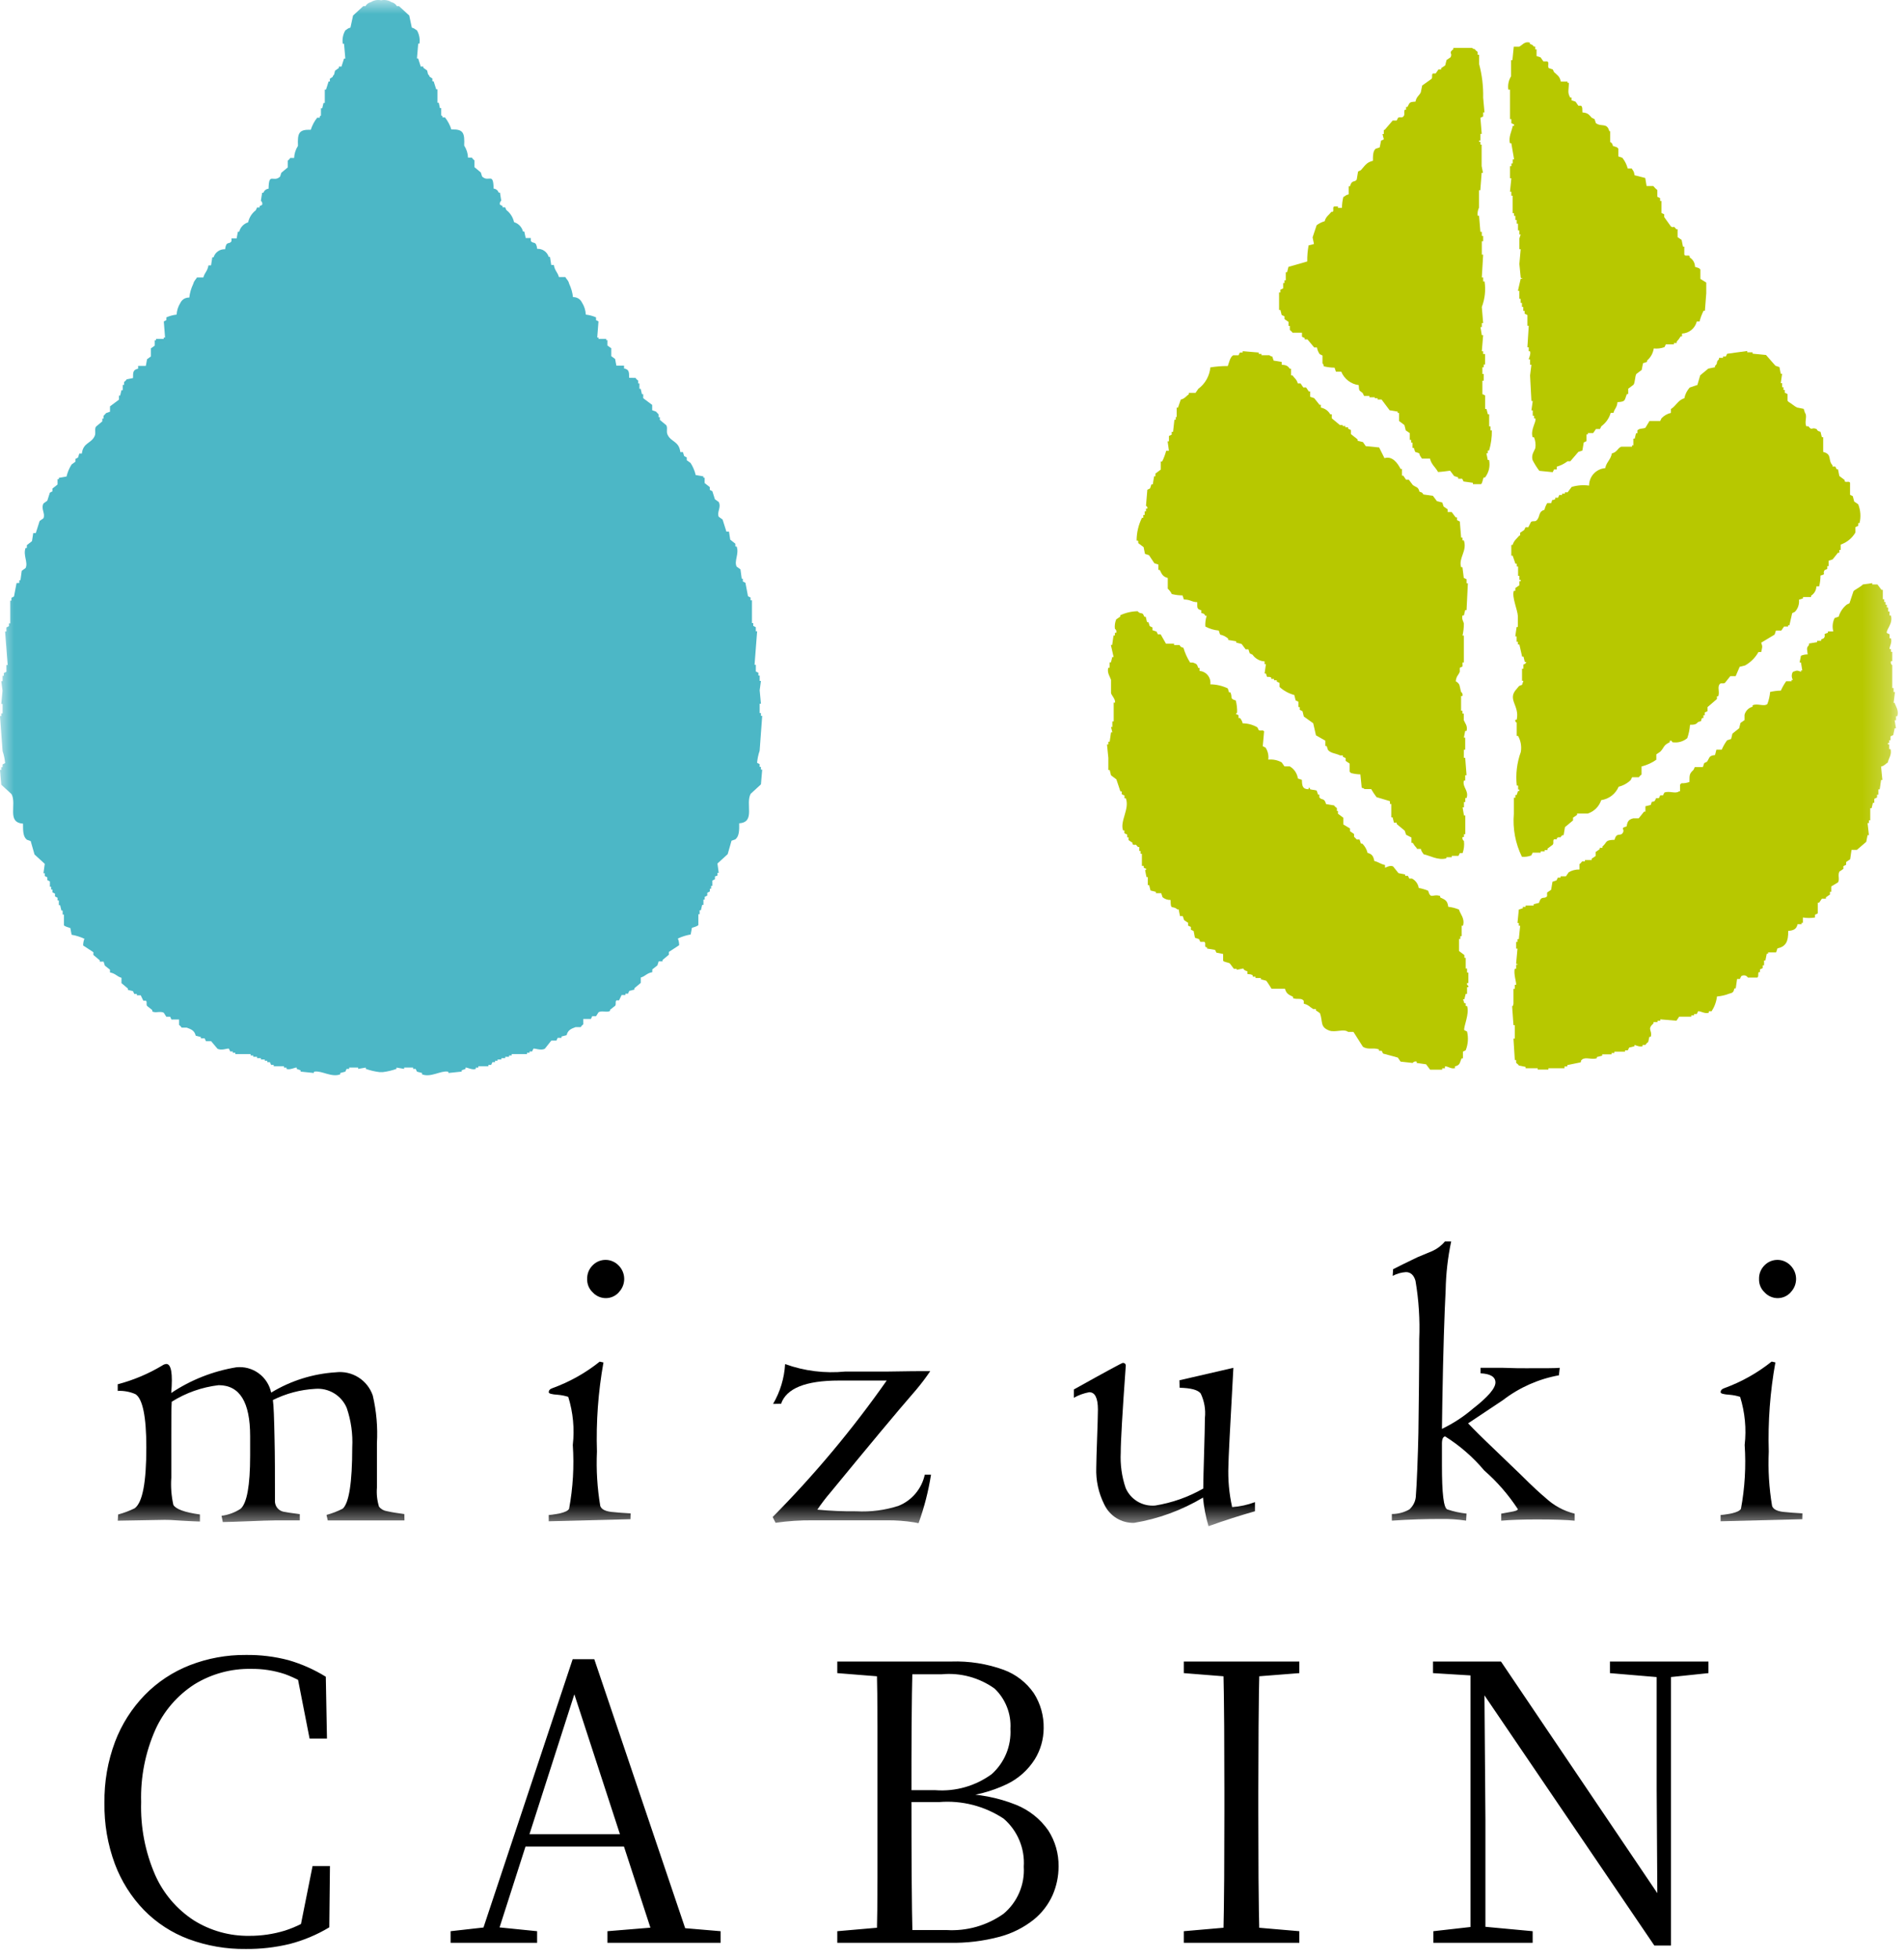 <svg width="69" height="71" viewBox="0 0 69 71" fill="none" xmlns="http://www.w3.org/2000/svg">
<mask id="mask0_4_258" style="mask-type:luminance" maskUnits="userSpaceOnUse" x="0" y="0" width="69" height="56">
<path d="M68.739 0H0V55.306H68.739V0Z" fill="white"/>
</mask>
<g mask="url(#mask0_4_258)">
<path fill-rule="evenodd" clip-rule="evenodd" d="M27.575 27.79H27.529V27.69L27.436 27.641C27.45 27.492 27.481 27.346 27.529 27.204C27.56 26.783 27.591 26.361 27.622 25.94H27.576V25.84H27.53V25.5H27.576C27.561 25.338 27.545 25.176 27.53 25.014L27.576 24.674H27.53V24.48H27.484V24.38L27.391 24.332V24.089H27.345C27.376 23.684 27.407 23.279 27.438 22.874H27.39V22.728L27.297 22.679V22.579H27.251V21.753H27.2V21.653L27.107 21.605L27.014 21.119L26.921 21.071V20.971H26.88C26.865 20.857 26.849 20.744 26.834 20.631L26.695 20.531C26.595 20.331 26.795 20.063 26.695 19.802H26.649V19.702L26.464 19.556L26.418 19.264H26.325L26.186 18.826L26.047 18.726C25.971 18.552 26.147 18.391 26.047 18.191L25.908 18.091L25.815 17.799L25.722 17.751V17.651L25.536 17.505V17.311H25.49V17.262L25.212 17.214C25.175 17.058 25.112 16.91 25.026 16.776L24.887 16.676V16.576L24.794 16.527L24.748 16.381H24.655C24.608 15.981 24.315 16.021 24.191 15.749C24.136 15.627 24.205 15.506 24.145 15.409L23.913 15.215V15.115H23.867V15.015L23.774 14.915L23.635 14.866V14.672L23.31 14.429V14.283H23.264L23.218 14.088H23.172V13.894H23.126V13.794C23.113 13.771 23.061 13.753 23.033 13.694L22.8 13.69C22.8 13.462 22.791 13.39 22.615 13.35V13.25H22.337C22.322 13.169 22.306 13.088 22.291 13.007L22.152 12.907V12.62L22.013 12.52V12.325H21.967V12.28H21.689V12.231H21.643C21.658 12.036 21.674 11.842 21.689 11.648L21.6 11.6V11.5C21.482 11.448 21.357 11.415 21.229 11.4C21.222 11.244 21.174 11.093 21.09 10.962C21.061 10.901 21.015 10.85 20.957 10.815C20.899 10.781 20.832 10.764 20.765 10.768C20.746 10.6 20.699 10.435 20.626 10.282C20.591 10.145 20.543 10.142 20.487 10.039H20.255C20.207 9.858 20.109 9.822 20.07 9.601H19.977C19.962 9.504 19.946 9.406 19.931 9.309H19.885C19.858 9.221 19.803 9.144 19.727 9.091C19.651 9.038 19.56 9.012 19.468 9.017C19.424 8.691 19.317 8.865 19.236 8.725V8.625H19.051L19 8.39H18.954C18.934 8.31 18.893 8.237 18.836 8.177C18.779 8.118 18.708 8.074 18.629 8.05C18.591 7.876 18.493 7.72 18.351 7.612L18.305 7.512H18.212V7.467L18.119 7.418C18.11 7.392 18.11 7.364 18.119 7.338C18.127 7.311 18.143 7.288 18.165 7.272C18.15 7.175 18.134 7.077 18.119 6.98H18.073C18.059 6.941 18.035 6.906 18.002 6.88C17.969 6.854 17.93 6.838 17.888 6.834C17.879 6.218 17.713 6.627 17.471 6.396L17.425 6.25L17.193 6.056V5.813C17.157 5.784 17.126 5.751 17.1 5.713H16.961C16.956 5.557 16.907 5.406 16.822 5.275C16.841 4.819 16.798 4.675 16.358 4.692C16.307 4.533 16.229 4.385 16.126 4.254H16.033V4.209L15.989 4.179V3.917H15.943L15.9 3.723H15.854V3.237H15.808L15.715 2.945H15.669V2.845L15.569 2.779C15.562 2.749 15.546 2.721 15.523 2.7H15.514L15.479 2.554L15.34 2.454V2.41H15.247L15.154 2.118H15.11C15.125 1.94 15.141 1.762 15.156 1.583H15.2C15.226 1.416 15.194 1.246 15.11 1.1C15.026 1.054 15.037 1.033 14.924 1C14.893 0.854 14.862 0.708 14.831 0.562L14.46 0.222H14.383C14.362 0.185 14.333 0.153 14.298 0.128C14.264 0.103 14.225 0.085 14.183 0.076C14.129 0.041 14.068 0.018 14.005 0.007C13.941 -0.004 13.876 -0.003 13.813 0.011C13.686 -0.017 13.553 0.006 13.444 0.076C13.402 0.085 13.363 0.103 13.329 0.128C13.294 0.153 13.265 0.185 13.244 0.222H13.166L12.795 0.562L12.7 1C12.588 1.03 12.6 1.051 12.515 1.1C12.429 1.246 12.396 1.418 12.422 1.586H12.468C12.483 1.764 12.499 1.942 12.514 2.121H12.468L12.375 2.413H12.28V2.462L12.141 2.562L12.106 2.708H12.1C12.077 2.729 12.061 2.757 12.054 2.787L11.954 2.853V2.953H11.908L11.815 3.245H11.77V3.731H11.723L11.677 3.925H11.631V4.186L11.587 4.216V4.265H11.494C11.391 4.396 11.313 4.544 11.262 4.703C10.823 4.686 10.78 4.83 10.798 5.286C10.713 5.417 10.665 5.568 10.659 5.724H10.52C10.494 5.762 10.463 5.795 10.427 5.824V6.067L10.195 6.261L10.15 6.4C9.908 6.631 9.742 6.222 9.733 6.838C9.691 6.842 9.651 6.858 9.618 6.884C9.585 6.91 9.561 6.944 9.547 6.984H9.5C9.485 7.081 9.469 7.179 9.454 7.276C9.476 7.292 9.492 7.315 9.501 7.342C9.509 7.368 9.509 7.396 9.5 7.422L9.407 7.471V7.519H9.316L9.27 7.619C9.128 7.727 9.03 7.883 8.992 8.057C8.913 8.081 8.842 8.125 8.786 8.185C8.729 8.244 8.688 8.317 8.668 8.397H8.621L8.575 8.64H8.389V8.74C8.308 8.879 8.201 8.706 8.157 9.032C8.065 9.027 7.974 9.053 7.898 9.106C7.822 9.159 7.767 9.236 7.74 9.324H7.694C7.678 9.424 7.664 9.518 7.648 9.616H7.555C7.516 9.837 7.418 9.873 7.369 10.054H7.138C7.081 10.154 7.038 10.16 6.999 10.297C6.926 10.45 6.879 10.614 6.86 10.783C6.793 10.78 6.726 10.796 6.668 10.831C6.611 10.865 6.565 10.916 6.536 10.977C6.456 11.104 6.409 11.25 6.4 11.4C6.272 11.415 6.147 11.448 6.029 11.5V11.6L5.936 11.649C5.951 11.844 5.967 12.038 5.982 12.232H5.933V12.281H5.654V12.329H5.608V12.524L5.469 12.624V12.916L5.33 13.016C5.315 13.097 5.299 13.178 5.284 13.259H5.006V13.359C4.83 13.401 4.817 13.471 4.821 13.699L4.589 13.747C4.561 13.803 4.509 13.822 4.496 13.847V13.947H4.449V14.141H4.4C4.384 14.206 4.369 14.271 4.354 14.336H4.311V14.482L3.986 14.725V14.919L3.847 14.968L3.754 15.068V15.168H3.708V15.268L3.476 15.462C3.416 15.562 3.485 15.681 3.43 15.802C3.306 16.074 3.013 16.034 2.966 16.434H2.874L2.828 16.58L2.735 16.629V16.729L2.596 16.829C2.51 16.963 2.447 17.112 2.411 17.267L2.133 17.315V17.364H2.085V17.558L1.9 17.704V17.804L1.807 17.852L1.714 18.144L1.575 18.244C1.475 18.444 1.651 18.605 1.575 18.779L1.436 18.879L1.297 19.317H1.205L1.159 19.609L0.973 19.755V19.855H0.927C0.827 20.116 1.027 20.383 0.927 20.584L0.788 20.684C0.773 20.797 0.757 20.911 0.742 21.024H0.7V21.124L0.6 21.129C0.569 21.291 0.538 21.453 0.507 21.615L0.414 21.663V21.763H0.371V22.589H0.324V22.689L0.231 22.738V22.884H0.185C0.216 23.289 0.247 23.694 0.278 24.099H0.232V24.342L0.139 24.39V24.49H0.093V24.684H0.046C0.061 24.798 0.077 24.911 0.092 25.024C0.077 25.186 0.061 25.348 0.046 25.51H0.093V25.85H0.046V25.95H0C0.031 26.371 0.062 26.793 0.093 27.214C0.141 27.356 0.172 27.502 0.186 27.651L0.093 27.7V27.8H0.046V27.9H0C0.015 28.078 0.031 28.256 0.046 28.435L0.417 28.775C0.617 29.139 0.231 29.808 0.834 29.845C0.834 30.11 0.834 30.316 0.973 30.428L1.112 30.477L1.251 30.963L1.622 31.303L1.575 31.643H1.622V31.743L1.715 31.791V31.891L1.808 31.94V32.134H1.854V32.234H1.9V32.334L1.993 32.383V32.483L2.086 32.531V32.631H2.133V32.8H2.179L2.225 32.994H2.271V33.14H2.317V33.529C2.338 33.566 2.488 33.612 2.549 33.629L2.595 33.872C2.755 33.9 2.912 33.949 3.059 34.018C3.028 34.095 3.012 34.178 3.013 34.261L3.384 34.504V34.604L3.615 34.798V34.846H3.754L3.8 34.992L3.985 35.138V35.238C4.196 35.279 4.23 35.382 4.402 35.432V35.626L4.634 35.82V35.869L4.82 35.917L4.866 36.017H4.959V36.066H5.1L5.193 36.26H5.285C5.344 36.313 5.285 36.378 5.331 36.454L5.517 36.6V36.648C5.628 36.723 5.795 36.628 5.934 36.697L6.027 36.843H6.166L6.212 36.943H6.49V37.138C6.527 37.165 6.559 37.199 6.583 37.238H6.768C6.926 37.298 7.047 37.338 7.093 37.53L7.278 37.578V37.627H7.417L7.463 37.727H7.649L7.879 38C8.021 38.083 8.24 37.98 8.296 38L8.342 38.1H8.435V38.149H8.528V38.197H9.084V38.246H9.177V38.294H9.316V38.343H9.455V38.392H9.594V38.44H9.687V38.489H9.78L9.826 38.589H9.919V38.637H10.29V38.686H10.383V38.734C10.515 38.782 10.704 38.668 10.754 38.686V38.734L10.893 38.783V38.831L11.357 38.88C11.42 38.862 11.338 38.841 11.403 38.831C11.666 38.793 12.014 39.05 12.33 38.931V38.882L12.515 38.833L12.561 38.733H12.654V38.685H12.979V38.733L13.257 38.685V38.733C13.416 38.789 13.58 38.828 13.747 38.849H13.755H13.813H13.871H13.879C14.046 38.828 14.21 38.789 14.368 38.733V38.685L14.646 38.733V38.685H14.971V38.733H15.064L15.11 38.833L15.295 38.882V38.931C15.611 39.053 15.959 38.795 16.222 38.831C16.287 38.841 16.205 38.862 16.268 38.88L16.732 38.831V38.783L16.871 38.734V38.686C16.921 38.669 17.11 38.786 17.242 38.734V38.686H17.335V38.637H17.7V38.589H17.8L17.846 38.489H17.939V38.44H18.032V38.392H18.171V38.343H18.31V38.294H18.449V38.246H18.542V38.197H19.098V38.149H19.191V38.1H19.284L19.33 38C19.386 37.98 19.606 38.083 19.747 38L19.979 37.708H20.164L20.21 37.608H20.349V37.559L20.534 37.511C20.58 37.322 20.7 37.28 20.858 37.219H21.044C21.068 37.18 21.1 37.146 21.137 37.119V36.924H21.415L21.461 36.824H21.6L21.693 36.678C21.832 36.609 21.999 36.704 22.11 36.629V36.59L22.295 36.444C22.339 36.368 22.283 36.303 22.341 36.25H22.434L22.527 36.056H22.666V36.007H22.759L22.805 35.907L22.99 35.859V35.81L23.222 35.616V35.422C23.394 35.372 23.429 35.268 23.639 35.228V35.128L23.824 34.982L23.87 34.836H24.009V34.788L24.241 34.594V34.494L24.612 34.251C24.613 34.168 24.597 34.085 24.566 34.008C24.713 33.939 24.869 33.89 25.03 33.862C25.045 33.781 25.061 33.7 25.076 33.619C25.137 33.605 25.287 33.559 25.308 33.519V33.13H25.354V32.984H25.4L25.446 32.79H25.492V32.6H25.538V32.5L25.631 32.452V32.352L25.724 32.303V32.203H25.77V32.103H25.816V31.909L25.909 31.86V31.76L26 31.728V31.628H26.046L26 31.291L26.371 30.951L26.51 30.465L26.649 30.416C26.786 30.304 26.793 30.098 26.788 29.833C27.388 29.796 27.004 29.127 27.205 28.763L27.576 28.423C27.591 28.245 27.607 28.067 27.622 27.888H27.576L27.575 27.79Z" fill="#4CB7C6"/>
<path fill-rule="evenodd" clip-rule="evenodd" d="M54.721 3.247V4.317H54.77V4.463L54.87 4.512V4.561H54.821C54.791 4.736 54.658 4.975 54.721 5.193H54.77C54.802 5.388 54.835 5.582 54.87 5.776H54.821V5.922H54.773V6.022H54.721V6.46H54.77C54.753 6.622 54.737 6.784 54.721 6.946H54.77V7.092H54.818V7.724H54.867V7.824H54.915V7.97H54.964V8.106H55.012V8.349H55.061V8.495H55.109L55.061 8.641V9.03H55.109L55.061 9.565L55.109 10.051C55.124 10.118 55.17 10.032 55.158 10.099H55.109L55.009 10.537H55.058V10.829H55.106V10.975H55.155V11.121H55.203V11.267H55.252V11.367L55.352 11.416V11.806H55.401C55.384 12.065 55.368 12.325 55.352 12.584H55.401V12.73H55.449C55.484 12.844 55.396 12.995 55.401 13.022H55.449V13.217H55.498C55.481 13.346 55.465 13.476 55.449 13.606C55.465 13.914 55.481 14.222 55.498 14.53H55.546L55.498 14.87H55.546V15.064H55.595V15.164H55.643C55.68 15.297 55.452 15.579 55.543 15.845H55.592C55.643 15.968 55.659 16.102 55.64 16.234C55.61 16.334 55.48 16.478 55.54 16.672C55.61 16.808 55.691 16.939 55.783 17.061L56.269 17.11L56.318 17.01H56.418V16.91C56.559 16.87 56.691 16.803 56.807 16.715H56.907L57.199 16.375L57.345 16.326C57.361 16.229 57.377 16.131 57.394 16.034L57.494 15.985V15.742H57.542V15.693H57.736L57.836 15.547H57.982L58.031 15.447C58.195 15.327 58.315 15.156 58.371 14.961H58.471C58.516 14.792 58.597 14.779 58.617 14.572C58.926 14.557 58.865 14.502 58.957 14.28H59.005V14.086L59.2 13.94C59.256 13.853 59.249 13.635 59.3 13.551L59.494 13.405L59.542 13.162L59.688 13.114V13.065C59.819 12.953 59.906 12.798 59.931 12.627C60.063 12.641 60.196 12.625 60.32 12.579L60.369 12.479H60.661V12.431H60.761V12.382C60.817 12.323 60.866 12.258 60.907 12.188H60.956V12.088C61.08 12.082 61.199 12.036 61.296 11.957C61.392 11.878 61.46 11.771 61.491 11.65H61.591C61.625 11.515 61.674 11.385 61.737 11.261H61.785C61.801 11.05 61.817 10.84 61.834 10.629V10.24L61.621 10.106V9.766L61.572 9.718L61.426 9.669C61.426 9.6 61.408 9.533 61.374 9.473C61.34 9.414 61.291 9.364 61.232 9.329V9.276C61.161 9.231 61.079 9.297 61.038 9.227V8.936H60.99C60.973 8.855 60.957 8.774 60.941 8.693L60.795 8.593V8.306H60.747C60.614 8.134 60.684 8.291 60.553 8.206L60.31 7.866V7.766L60.21 7.718V7.28H60.161V7.18L60.061 7.131V6.888C60.007 6.845 59.958 6.796 59.915 6.742H59.672C59.656 6.645 59.64 6.547 59.623 6.45L59.234 6.35C59.215 6.193 59.19 6.208 59.134 6.107H58.988C58.951 5.965 58.885 5.833 58.794 5.718L58.648 5.669V5.387L58.599 5.338L58.453 5.29C58.42 5.151 58.365 5.166 58.353 5.144V4.755H58.321C58.236 4.43 58.039 4.613 57.835 4.463L57.786 4.317L57.686 4.268C57.577 4.157 57.56 4.092 57.346 4.074C57.337 3.965 57.357 3.884 57.298 3.831H57.198L57.098 3.685L56.952 3.636V3.536H56.903C56.796 3.342 56.852 3.282 56.855 3.001H56.806V2.956H56.563C56.52 2.756 56.437 2.728 56.32 2.616L56.271 2.516L56.125 2.467C56.07 2.378 56.155 2.282 56.076 2.224H55.93L55.83 2.078L55.684 2.03V1.789H55.635V1.689H55.587C55.498 1.589 55.572 1.653 55.441 1.589V1.546C55.25 1.48 55.148 1.658 55.052 1.692H54.858C54.841 1.854 54.825 2.016 54.809 2.178H54.761V2.762C54.672 2.907 54.636 3.079 54.661 3.248L54.721 3.247Z" fill="#B7C800"/>
<path fill-rule="evenodd" clip-rule="evenodd" d="M46.449 11.415L46.549 11.464V11.564L46.695 11.664V11.81H46.743V11.956C46.781 11.985 46.815 12.018 46.843 12.056H47.183V12.202L47.283 12.25V12.299H47.383L47.626 12.591H47.726C47.74 12.679 47.774 12.762 47.826 12.834L47.926 12.882V13.174C47.926 13.174 47.957 13.166 47.975 13.274C48.102 13.306 48.233 13.322 48.364 13.323L48.413 13.469H48.607C48.66 13.599 48.746 13.712 48.858 13.797C48.968 13.883 49.1 13.937 49.239 13.955C49.252 14.2 49.26 14.13 49.385 14.247L49.434 14.347H49.628V14.396H49.822V14.429H49.922V14.478H50.068L50.36 14.867L50.652 14.916V14.964H50.701V15.256L50.895 15.402C50.911 15.469 50.927 15.533 50.944 15.596L51.09 15.696V15.939H51.139V16.039H51.187V16.229H51.236L51.284 16.375L51.43 16.424C51.46 16.542 51.481 16.531 51.53 16.618H51.822C51.873 16.84 52.022 16.929 52.114 17.104C52.206 17.104 52.551 17.056 52.551 17.056L52.697 17.25L52.843 17.298V17.347H52.989L53.038 17.447L53.378 17.495V17.544H53.67C53.723 17.514 53.734 17.36 53.77 17.301H53.818C53.886 17.212 53.934 17.11 53.96 17.001C53.985 16.892 53.986 16.779 53.964 16.669H53.916L53.867 16.426H53.916V16.326H53.964C54.034 16.089 54.068 15.844 54.064 15.597H54.016V15.451H53.967V15.013H53.919L53.87 14.819H53.821V14.329L53.721 14.281V13.795H53.77V13.552H53.721V13.309H53.77V13.209H53.818V12.829H53.749V12.729H53.7C53.717 12.534 53.733 12.34 53.749 12.145H53.7L53.652 11.853H53.7V11.707H53.749C53.733 11.512 53.717 11.318 53.7 11.124C53.813 10.83 53.847 10.511 53.8 10.2H53.749V10.054H53.7C53.717 9.779 53.733 9.503 53.749 9.228H53.7V8.742H53.749V8.548H53.7V8.402H53.649C53.633 8.207 53.617 8.013 53.6 7.818H53.549C53.537 7.718 53.554 7.617 53.597 7.526V6.894H53.646L53.694 6.262H53.743L53.694 6.019V5.24H53.649V5.14H53.6V5.095H53.649V4.852H53.697L53.649 4.269L53.749 4.22V4.074H53.797L53.749 3.539C53.758 3.129 53.709 2.719 53.603 2.323V1.983H53.549V1.883C53.537 1.862 53.48 1.84 53.449 1.783C53.349 1.754 53.407 1.79 53.349 1.735H52.668V1.783C52.468 1.941 52.656 1.907 52.568 2.075L52.422 2.175L52.374 2.369L52.228 2.469V2.517H52.128L52.028 2.663H51.928C51.866 2.714 51.928 2.787 51.879 2.857L51.539 3.1L51.49 3.343C51.43 3.472 51.334 3.495 51.296 3.683C51.052 3.697 51.096 3.72 51.004 3.877H50.955V3.977H50.907C50.862 4.082 50.926 4.151 50.858 4.22C50.79 4.289 50.745 4.22 50.664 4.269L50.615 4.369H50.469L50.177 4.709H50.149V4.855H50.1L50.149 5.049L50.049 5.098L50 5.341L49.854 5.389C49.754 5.473 49.754 5.642 49.754 5.827C49.519 5.876 49.454 6.022 49.316 6.167L49.216 6.215L49.167 6.507C49.093 6.622 48.987 6.502 48.924 6.75H48.875V7.042C48.757 7.072 48.768 7.094 48.681 7.142C48.649 7.269 48.633 7.4 48.632 7.531H48.486V7.482H48.349C48.279 7.522 48.349 7.606 48.3 7.676H48.249C48.16 7.791 48.044 7.854 48.006 8.016C47.901 8.046 47.801 8.096 47.714 8.162L47.568 8.6L47.617 8.843L47.423 8.892C47.387 9.084 47.371 9.28 47.374 9.475L46.693 9.67L46.644 9.864H46.596V10.156H46.549V10.256H46.501V10.45L46.401 10.499V10.599H46.353V11.231H46.401L46.45 11.425" fill="#B7C800"/>
<path fill-rule="evenodd" clip-rule="evenodd" d="M41.25 19.632V19.681L41.444 19.827L41.493 20.07L41.639 20.118L41.833 20.41L41.979 20.458V20.652H42.028C42.109 20.808 42.134 20.893 42.32 20.944V21.333C42.38 21.388 42.43 21.454 42.466 21.527C42.593 21.558 42.724 21.575 42.855 21.576L42.903 21.722C43.175 21.733 43.142 21.805 43.389 21.822C43.389 22.022 43.369 22.071 43.535 22.114V22.214C43.65 22.245 43.626 22.227 43.681 22.314H43.73C43.689 22.439 43.672 22.571 43.681 22.703C43.831 22.784 43.997 22.834 44.167 22.849L44.216 22.995C44.324 23.018 44.425 23.069 44.508 23.141V23.189L44.8 23.238V23.286L44.995 23.335L45.141 23.529H45.241L45.29 23.675L45.39 23.723C45.44 23.794 45.505 23.853 45.581 23.895C45.657 23.938 45.741 23.962 45.828 23.966V24.066H45.876L45.828 24.406H45.876C45.941 24.627 45.908 24.472 46.07 24.552V24.601H46.17V24.65H46.27V24.698L46.37 24.747V24.893C46.523 25.032 46.706 25.132 46.905 25.185L46.953 25.38L47.053 25.428V25.622H47.102V25.722L47.202 25.771L47.25 25.965L47.59 26.208L47.69 26.646L48.03 26.84V27.034H48.078L48.127 27.18C48.238 27.301 48.415 27.299 48.565 27.374H48.665V27.422L48.765 27.471V27.571L48.911 27.671V27.963L48.959 28.012C49.07 28.042 49.184 28.058 49.299 28.06C49.315 28.222 49.331 28.384 49.348 28.546C49.448 28.566 49.441 28.593 49.448 28.594H49.691C49.749 28.695 49.814 28.793 49.885 28.886L50.371 29.032V29.132H50.419V29.618H50.468L50.516 29.812H50.616V29.86L50.908 30.103L50.956 30.249L51.15 30.349V30.543H51.199C51.239 30.613 51.288 30.679 51.345 30.737V30.762H51.491C51.521 30.88 51.543 30.869 51.591 30.956C51.811 31 52.118 31.189 52.418 31.102V31.062H52.612V31.013H52.855L52.904 30.913H53.004C53.054 30.773 53.071 30.623 53.053 30.475C53.029 30.46 53.012 30.437 53.003 30.411C52.994 30.384 52.994 30.355 53.004 30.329H53.053V30.229H53.101V29.548H53.053C53.036 29.451 53.02 29.353 53.004 29.256H53.053V29.062H53.101V28.916H53.15C53.236 28.636 52.988 28.532 53.05 28.284H53.098V28.092H53.147C53.13 27.881 53.114 27.671 53.098 27.46H53.05V27.168H53.098V26.73H53.05L53.098 26.487H53.147C53.199 26.307 53.08 26.187 53.047 26.098V25.855H52.998V25.755H52.949V25.22H52.998C53.007 25.194 53.007 25.165 52.998 25.139C52.989 25.113 52.972 25.09 52.949 25.074C52.884 24.85 52.927 24.789 52.755 24.685C52.78 24.492 52.842 24.485 52.901 24.345V24.199L53.001 24.15V24.004H53.05V23.032H53.001C53.034 22.888 53.05 22.741 53.05 22.594C53.04 22.53 52.959 22.426 53.001 22.302H53.05L53.098 22.108H53.147L53.195 21.136H53.147V20.99L53.047 20.942C53.03 20.812 53.014 20.682 52.998 20.553H52.949C52.849 20.208 53.18 19.968 53.049 19.581H53V19.481H52.951L52.903 18.898L52.803 18.849V18.749H52.754L52.608 18.555H52.462V18.455L52.316 18.355L52.268 18.209L52.074 18.161L51.928 17.967L51.588 17.918C51.548 17.899 51.588 17.853 51.442 17.818C51.39 17.63 51.333 17.672 51.199 17.575L51.053 17.381H50.953L50.853 17.235H50.805V16.992H50.756C50.644 16.769 50.445 16.512 50.173 16.603L49.979 16.214L49.493 16.166L49.393 16.02L49.199 15.972V15.923L48.956 15.729V15.583L48.856 15.535V15.486H48.756V15.438H48.656V15.402H48.556L48.264 15.159V15.013H48.208C48.172 14.95 48.123 14.896 48.065 14.854C48.006 14.812 47.939 14.784 47.868 14.77V14.67H47.82L47.626 14.427L47.48 14.379V14.185H47.431L47.331 14.039H47.231L47.131 13.893H47.031C46.991 13.744 46.914 13.71 46.837 13.601H46.788V13.362H46.74C46.673 13.257 46.613 13.228 46.448 13.216V13.116L46.156 13.067L46.108 12.921C46.015 12.902 46.008 12.872 46.008 12.872H45.716V12.824H45.616V12.775L45.032 12.726V12.775H44.932L44.883 12.875H44.689C44.582 12.933 44.539 13.14 44.495 13.264C44.283 13.262 44.072 13.279 43.863 13.313C43.848 13.466 43.802 13.614 43.727 13.748C43.651 13.883 43.548 13.999 43.425 14.091L43.325 14.237H43.082V14.286C42.974 14.363 42.94 14.442 42.79 14.48L42.69 14.772H42.642V15.112H42.608V15.212H42.56C42.543 15.358 42.527 15.504 42.511 15.65H42.462V15.75L42.362 15.798V15.993H42.314L42.362 16.333H42.262C42.227 16.468 42.178 16.598 42.116 16.722H42.067V17.014L41.873 17.16V17.26H41.824L41.776 17.552H41.727L41.679 17.698L41.579 17.747C41.563 17.942 41.547 18.136 41.53 18.33C41.53 18.341 41.598 18.346 41.579 18.43H41.53V18.53H41.482V18.662H41.433V18.762H41.385C41.257 19.019 41.191 19.301 41.19 19.588H41.239L41.25 19.632Z" fill="#B7C800"/>
<path fill-rule="evenodd" clip-rule="evenodd" d="M61.525 13.944L61.233 14.044C61.135 14.154 61.068 14.289 61.039 14.433C60.809 14.495 60.739 14.712 60.553 14.822V14.962C60.423 14.992 60.305 15.06 60.213 15.156L60.165 15.256H59.776L59.63 15.499C59.56 15.544 59.404 15.51 59.338 15.599V15.699H59.289L59.241 15.894H59.192V16.137H59.144V16.186H58.755C58.612 16.241 58.608 16.386 58.415 16.429C58.363 16.675 58.221 16.734 58.172 16.964C58.013 16.976 57.864 17.048 57.756 17.165C57.648 17.282 57.587 17.436 57.588 17.596C57.376 17.567 57.161 17.583 56.956 17.645L56.81 17.839H56.71V17.888H56.61V17.936H56.51L56.462 18.036H56.362V18.085C56.23 18.168 56.272 18.039 56.216 18.231H56.07C56.024 18.306 55.991 18.388 55.97 18.474C55.729 18.545 55.83 18.727 55.678 18.863C55.623 18.913 55.554 18.863 55.484 18.912L55.384 19.106H55.284L55.235 19.206L55.089 19.306V19.406H55.061C54.969 19.516 54.861 19.588 54.818 19.746H54.769V20.135H54.818L54.918 20.427H54.966V20.527H55.015V20.867H55.061V21.013H55.11V21.062H55.061V21.208L54.915 21.308V21.408H54.861C54.778 21.629 54.997 22.094 55.007 22.332V22.721H54.961L54.913 23.061H54.961V23.255H55.01V23.355H55.061L55.161 23.793H55.21L55.258 23.987H55.307C55.298 24.071 55.22 24.061 55.207 24.087V24.233H55.158V24.671H55.207L55.158 24.817C55.019 24.855 55.042 24.879 54.964 24.963C54.601 25.349 55.081 25.557 54.964 26.081H54.916C54.9 26.181 54.964 26.181 54.964 26.181V26.667H55.013C55.113 26.844 55.148 27.05 55.113 27.25C54.972 27.639 54.922 28.055 54.967 28.466H55.016V28.612H55.061V28.661H55.013L54.964 28.807H54.916V28.907H54.861V29.49C54.816 30.026 54.916 30.563 55.153 31.046C55.269 31.057 55.385 31.04 55.493 30.998L55.542 30.898H55.834V30.849H55.98V30.801H56.08V30.752L56.274 30.606C56.32 30.531 56.258 30.462 56.322 30.412H56.422V30.364C56.582 30.283 56.474 30.43 56.616 30.264H56.665C56.681 30.164 56.697 30.069 56.714 29.972L57.006 29.729V29.629L57.152 29.529V29.48H57.541C57.654 29.443 57.757 29.379 57.842 29.295C57.926 29.21 57.99 29.107 58.027 28.994C58.165 28.974 58.296 28.919 58.407 28.834C58.517 28.749 58.604 28.637 58.659 28.508C58.824 28.468 58.976 28.384 59.097 28.265L59.146 28.165H59.389C59.417 28.126 59.45 28.093 59.489 28.065V27.773C59.681 27.727 59.863 27.644 60.024 27.53V27.336L60.17 27.236C60.322 27.074 60.27 27.01 60.51 26.896V26.848C60.6 26.817 60.579 26.876 60.61 26.896C60.704 26.911 60.801 26.906 60.893 26.881C60.985 26.855 61.071 26.811 61.145 26.75C61.2 26.593 61.234 26.43 61.245 26.264C61.405 26.264 61.464 26.252 61.537 26.164C61.727 26.107 61.6 26.152 61.683 26.018H61.731V25.918H61.78V25.818L61.88 25.769V25.623L62.22 25.331V25.231H62.268C62.329 25.076 62.231 24.907 62.317 24.793C62.366 24.728 62.436 24.793 62.511 24.745L62.705 24.502H62.899L63.045 24.162L63.239 24.114C63.443 24 63.611 23.832 63.725 23.628H63.825C63.858 23.457 63.887 23.451 63.825 23.288L64.311 22.996L64.359 22.85H64.553L64.653 22.704H64.799V22.656H64.848C64.88 22.51 64.913 22.364 64.948 22.218L65.048 22.169C65.103 22.111 65.144 22.042 65.169 21.966C65.194 21.89 65.203 21.81 65.194 21.731L65.34 21.683V21.634H65.632V21.586C65.69 21.55 65.738 21.5 65.772 21.44C65.805 21.381 65.824 21.314 65.826 21.246H65.926C65.957 21.119 65.973 20.988 65.974 20.857C66.206 20.789 66.031 20.816 66.12 20.662L66.22 20.614V20.514H66.268V20.32L66.414 20.271L66.608 20.028H66.657V19.928H66.705V19.734C66.93 19.657 67.12 19.502 67.24 19.296V19.102L67.34 19.054V18.954H67.389C67.444 18.727 67.427 18.489 67.34 18.273L67.194 18.173L67.145 17.979L67.045 17.93V17.492C67.005 17.422 66.921 17.492 66.851 17.444V17.395L66.657 17.249C66.64 17.168 66.624 17.087 66.608 17.006H66.56L66.511 16.906H66.411V16.862C66.228 16.669 66.411 16.462 66.071 16.376V15.841H66.023L65.974 15.647C65.831 15.613 65.859 15.564 65.828 15.547C65.644 15.465 65.674 15.626 65.536 15.447H65.461C65.382 15.297 65.507 15.074 65.412 14.961L65.364 14.815L65.121 14.766C65.027 14.722 64.921 14.619 64.829 14.572L64.78 14.523V14.28L64.68 14.231V14.131H64.632V14.031H64.583V13.885H64.534C64.551 13.772 64.567 13.658 64.583 13.545H64.534L64.486 13.302L64.34 13.253L64 12.864L63.514 12.816V12.767H63.32V12.719L62.591 12.819L62.542 12.919H62.442V12.967H62.296V13.016C62.158 13.145 62.284 13.14 62.15 13.259V13.308L61.907 13.357L61.615 13.6L61.515 13.94" fill="#B7C800"/>
<path fill-rule="evenodd" clip-rule="evenodd" d="M68.624 25.467C68.64 25.338 68.656 25.208 68.673 25.078H68.624V24.932H68.575V24.106C68.552 24.09 68.535 24.067 68.527 24.041C68.518 24.015 68.518 23.986 68.527 23.96H68.575V23.62H68.527V23.52H68.478C68.462 23.448 68.578 23.281 68.527 23.131H68.478V22.985L68.378 22.937C68.345 22.816 68.614 22.593 68.524 22.305H68.475V22.159H68.427V22.013H68.378V21.913H68.33V21.813H68.281V21.713H68.233V21.373H68.184L68.038 21.179H67.85V21.13L67.51 21.179C67.442 21.259 67.21 21.371 67.17 21.422L67.024 21.86L66.924 21.909C66.785 22.022 66.683 22.174 66.632 22.346L66.486 22.395C66.411 22.546 66.394 22.719 66.438 22.881H66.244V22.93C66.012 23.002 66.195 22.977 66.098 23.124L65.998 23.173V23.221H65.85V23.27L65.558 23.318V23.373C65.443 23.488 65.497 23.542 65.509 23.713C65.426 23.712 65.343 23.729 65.266 23.761L65.217 24.004H65.266L65.314 24.296H65.266V24.345C65.123 24.281 65.113 24.297 64.974 24.345C64.947 24.389 64.933 24.439 64.933 24.491C64.933 24.543 64.947 24.593 64.974 24.637H64.925V24.685H64.731C64.655 24.792 64.59 24.906 64.537 25.025C64.406 25.028 64.276 25.045 64.148 25.074C64.136 25.224 64.102 25.372 64.048 25.512C63.927 25.618 63.672 25.473 63.513 25.56V25.609C63.443 25.627 63.379 25.664 63.327 25.715C63.276 25.767 63.239 25.831 63.221 25.901V26.095L63.075 26.195L63.026 26.389L62.783 26.583L62.735 26.778L62.589 26.826C62.511 26.931 62.446 27.045 62.395 27.166H62.201L62.152 27.36C61.917 27.387 61.964 27.455 61.86 27.603L61.76 27.651L61.711 27.797H61.419L61.371 27.897C61.234 28.03 61.222 28.057 61.225 28.335C61.132 28.371 61.033 28.387 60.933 28.383L60.884 28.432V28.673H60.85C60.727 28.779 60.486 28.645 60.315 28.721L60.266 28.821H60.166L60.118 28.921H60.018L59.969 29.021C59.855 29.103 59.882 28.969 59.823 29.167L59.629 29.216V29.41H59.581L59.386 29.653H59.192C59.03 29.694 58.977 29.753 58.949 29.945C58.677 30.025 58.911 30.027 58.803 30.188C58.718 30.315 58.583 30.145 58.511 30.431C58.15 30.443 58.261 30.507 58.073 30.674V30.722H57.973V30.771L57.827 30.871V31.017L57.681 31.117V31.165H57.438V31.214H57.338C57.317 31.227 57.294 31.282 57.238 31.314V31.508C57.101 31.504 56.967 31.538 56.849 31.608L56.749 31.754H56.555V31.802H56.455L56.407 31.902L56.261 31.951C56.245 32.048 56.229 32.146 56.212 32.243L56.066 32.343V32.473C55.974 32.603 55.852 32.428 55.774 32.716L55.579 32.765V32.813H55.287V32.862H55.187V32.911L55.041 32.959L54.993 33.445H55.041V33.545H55.09C55.074 33.707 55.058 33.869 55.041 34.031H54.993V34.131H54.944V34.374H54.993C54.977 34.552 54.961 34.73 54.944 34.909C54.963 34.975 55.004 34.89 54.993 34.957H54.944V35.103H54.896C54.842 35.276 54.96 35.61 54.944 35.686H54.896V35.832H54.847V36.367C54.839 36.461 54.799 36.467 54.799 36.467L54.847 37.148H54.896V37.634H54.847C54.864 37.893 54.88 38.153 54.896 38.412H54.944V38.512C54.956 38.532 55.013 38.557 55.044 38.612L55.287 38.66V38.709H55.725V38.757H56.114V38.709H56.698V38.643H56.798V38.595L57.284 38.495C57.313 38.395 57.277 38.453 57.333 38.395C57.454 38.288 57.69 38.411 57.868 38.346V38.303L58.062 38.255V38.206H58.402V38.158H58.502V38.109H58.891V38.061H58.991L59.04 37.961L59.234 37.912V37.864C59.247 37.864 59.424 37.951 59.526 37.912V37.864H59.626C59.649 37.85 59.666 37.796 59.726 37.764C59.753 37.695 59.744 37.658 59.775 37.57H59.823C59.893 37.331 59.67 37.306 59.923 37.084V37.035H60.069V36.987H60.169V36.938L60.753 36.987L60.853 36.841H61.291V36.793H61.391V36.744H61.491L61.539 36.644C61.603 36.623 61.807 36.758 61.928 36.693V36.644H62.028C62.133 36.483 62.2 36.3 62.222 36.109C62.372 36.097 62.52 36.063 62.66 36.009C62.8 35.974 62.821 35.957 62.854 35.815H62.902C62.919 35.702 62.935 35.588 62.951 35.475H63.051L63.1 35.375C63.119 35.361 63.14 35.352 63.163 35.347C63.186 35.342 63.209 35.342 63.232 35.346C63.255 35.351 63.277 35.36 63.296 35.374C63.315 35.387 63.331 35.404 63.343 35.424H63.683C63.741 35.391 63.702 35.288 63.732 35.229H63.78V35.129L63.88 35.081V34.981H63.929V34.803H63.977L64.026 34.56H64.074V34.511H64.366L64.414 34.365C64.714 34.305 64.814 34.117 64.803 33.733C65.003 33.717 65.103 33.667 65.143 33.49H65.289V33.441H65.337V33.247C65.482 33.271 65.63 33.271 65.775 33.247V33.147L65.875 33.099V32.71H65.924L66.024 32.564H66.17V32.515L66.316 32.415V32.315H66.365V32.121L66.608 31.975C66.678 31.869 66.592 31.718 66.657 31.586L66.803 31.486V31.386L66.903 31.337V31.237L67.049 31.137L67.098 30.797H67.292L67.632 30.505L67.68 30.262H67.729L67.68 29.825H67.729V29.725H67.777V29.288H67.826L67.874 29.093H67.923V28.947L68.023 28.898V28.798H68.072V28.604H68.12C68.136 28.491 68.152 28.377 68.169 28.264H68.217L68.169 27.778C68.306 27.742 68.309 27.691 68.412 27.632C68.441 27.483 68.564 27.347 68.512 27.146H68.464V26.973H68.415V26.924H68.464V26.824H68.512V26.683L68.612 26.635C68.629 26.554 68.645 26.473 68.661 26.392H68.71C68.693 26.295 68.677 26.197 68.661 26.1H68.71V25.953H68.758C68.824 25.742 68.69 25.574 68.658 25.467" fill="#B7C800"/>
<path fill-rule="evenodd" clip-rule="evenodd" d="M52.725 38.692V38.643C52.925 38.591 52.89 38.517 52.968 38.351H53.016V38.108L53.116 38.059C53.203 37.843 53.22 37.605 53.165 37.378L53.065 37.33C53.027 37.221 53.265 36.73 53.165 36.455H53.116V36.355H53.068L53.019 36.209H53.068L53.116 36.015H53.165V35.772H53.213V35.723C53.194 35.716 53.178 35.702 53.169 35.683C53.16 35.664 53.158 35.643 53.165 35.623H53.213V35.243H53.165V35.097H53.116V34.708H53.068V34.608L52.874 34.462V34.024H52.922V33.924H52.971V33.543H53.019C53.093 33.276 52.919 33.129 52.873 32.959C52.749 32.907 52.618 32.874 52.484 32.859C52.452 32.622 52.369 32.606 52.192 32.519V32.47C51.924 32.37 51.855 32.613 51.754 32.276C51.644 32.231 51.531 32.198 51.414 32.176C51.403 32.104 51.375 32.036 51.333 31.977C51.29 31.919 51.235 31.87 51.171 31.836H51.071L51.022 31.736H50.922V31.687L50.679 31.639L50.485 31.396C50.38 31.346 50.242 31.426 50.193 31.445V31.345C50.024 31.309 49.956 31.235 49.804 31.199C49.771 31.031 49.726 30.947 49.561 30.907C49.529 30.778 49.462 30.66 49.367 30.567H49.318L49.27 30.421H49.17L49.07 30.321V30.221L48.924 30.121V30.021L48.681 29.875V29.632L48.487 29.486V29.386H48.448V29.286C48.431 29.259 48.382 29.247 48.348 29.186L48.056 29.137C47.986 28.888 47.904 29.017 47.813 28.894V28.794H47.765L47.716 28.648C47.63 28.617 47.579 28.63 47.473 28.599V28.551H47.424V28.599C47.21 28.599 47.183 28.485 47.181 28.259L47.035 28.21C47.022 28.12 46.989 28.034 46.939 27.958C46.888 27.882 46.821 27.819 46.743 27.772H46.548L46.448 27.626C46.3 27.543 46.13 27.509 45.962 27.526C45.982 27.373 45.947 27.218 45.862 27.089L45.762 27.04L45.81 26.505C45.771 26.435 45.688 26.499 45.616 26.457L45.568 26.357C45.406 26.262 45.221 26.212 45.033 26.211C45.018 26.138 44.984 26.071 44.933 26.017H44.884V25.917L44.784 25.868L44.833 25.82C44.837 25.672 44.82 25.525 44.784 25.382C44.549 25.317 44.674 25.275 44.59 25.09H44.541L44.493 24.944C44.295 24.85 44.08 24.8 43.861 24.798C43.869 24.74 43.865 24.682 43.85 24.625C43.834 24.569 43.808 24.517 43.771 24.471C43.735 24.426 43.69 24.388 43.638 24.361C43.587 24.333 43.53 24.317 43.472 24.312V24.203H43.424C43.377 24.055 43.366 24.061 43.23 24.009H43.13C43.024 23.843 42.943 23.663 42.887 23.474C42.743 23.439 42.777 23.393 42.741 23.374H42.547V23.326H42.255L42.061 22.986H41.961L41.912 22.886L41.766 22.837V22.737L41.666 22.689L41.617 22.543H41.568L41.52 22.349H41.471L41.423 22.249C41.346 22.194 41.311 22.249 41.229 22.149C41.01 22.153 40.795 22.202 40.597 22.295V22.344L40.451 22.444C40.406 22.551 40.39 22.669 40.403 22.784C40.426 22.799 40.444 22.822 40.452 22.849C40.461 22.875 40.461 22.904 40.451 22.93H40.403V23.03H40.354C40.338 23.144 40.322 23.257 40.305 23.37H40.257L40.357 23.808H40.308L40.26 24.002H40.211V24.196H40.163C40.112 24.376 40.23 24.531 40.263 24.634V25.12C40.292 25.21 40.426 25.336 40.409 25.46H40.36V26.143H40.311V26.343H40.263L40.311 26.537H40.263C40.247 26.65 40.231 26.764 40.214 26.877H40.166V26.977H40.117C40.133 27.139 40.149 27.301 40.166 27.463V27.901H40.214L40.263 28.095L40.457 28.241L40.603 28.679H40.651V28.779L40.751 28.827V28.927H40.8C40.945 29.314 40.576 29.756 40.7 30.094H40.748V30.194L40.848 30.242V30.342H40.897V30.442L41.043 30.542V30.591C41.179 30.674 41.099 30.52 41.237 30.691H41.285V30.837H41.334V30.937H41.382V31.375H41.448V31.443L41.548 31.491L41.499 31.54L41.548 31.783H41.596V32.075H41.645L41.694 32.269L41.888 32.317V32.366H42.082L42.13 32.512C42.212 32.58 42.316 32.615 42.422 32.612C42.422 33.012 42.484 32.792 42.665 32.952H42.714L42.762 33.195H42.862L42.911 33.341L43.057 33.441V33.541L43.157 33.589V33.689L43.257 33.738L43.305 33.981L43.451 34.029L43.499 34.129H43.645C43.711 34.175 43.645 34.255 43.694 34.323H43.742V34.372L44.034 34.421L44.083 34.521L44.326 34.569V34.812C44.356 34.867 44.517 34.873 44.569 34.912L44.715 35.106H44.815V35.143L45.058 35.094C45.058 35.094 45.07 35.166 45.204 35.194V35.294C45.314 35.307 45.331 35.299 45.399 35.343V35.391H45.499V35.44H45.693V35.488L45.887 35.537C45.905 35.55 46.064 35.798 46.081 35.829H46.567C46.617 36.013 46.703 36.043 46.859 36.121V36.17C47.012 36.232 47.169 36.144 47.248 36.27V36.37C47.419 36.409 47.468 36.493 47.588 36.564H47.688V36.613L47.834 36.713C47.949 37.032 47.826 37.213 48.174 37.345C48.386 37.423 48.705 37.268 48.855 37.393H49.049L49.389 37.928C49.577 38.056 49.77 37.949 49.972 38.028V38.077H50.072L50.121 38.177L50.656 38.323L50.756 38.469L51.194 38.518C51.209 38.495 51.232 38.477 51.259 38.469C51.285 38.46 51.314 38.46 51.34 38.469V38.518L51.68 38.566L51.826 38.761H52.264V38.712H52.364V38.643C52.458 38.622 52.613 38.77 52.753 38.692" fill="#B7C800"/>
<path d="M14.658 55.096H11.878L11.833 54.896C12.036 54.841 12.232 54.765 12.419 54.67C12.645 54.47 12.765 53.738 12.765 52.446C12.79 51.962 12.722 51.477 12.565 51.018C12.472 50.797 12.311 50.611 12.106 50.487C11.9 50.363 11.661 50.307 11.422 50.327C10.889 50.356 10.367 50.494 9.889 50.733C9.919 50.933 9.934 51.394 9.949 52.133C9.964 52.719 9.964 53.471 9.964 54.372C9.958 54.464 9.985 54.556 10.04 54.63C10.095 54.704 10.174 54.757 10.264 54.778C10.324 54.793 10.61 54.838 10.864 54.868V55.094H9.953C9.743 55.094 9.427 55.109 9.021 55.124C8.585 55.139 8.269 55.154 8.074 55.154L8.029 54.928C8.276 54.896 8.512 54.809 8.72 54.673C8.945 54.473 9.065 53.846 9.065 52.749V52.042C9.065 50.81 8.69 50.194 7.923 50.194C7.319 50.265 6.738 50.47 6.223 50.794C6.208 51.019 6.208 51.41 6.208 51.994V53.542C6.184 53.875 6.21 54.209 6.283 54.534C6.373 54.684 6.689 54.804 7.245 54.88V55.135C7.125 55.135 6.914 55.12 6.598 55.105C6.163 55.075 6.117 55.075 5.967 55.075L4.267 55.105L4.282 54.88C4.489 54.825 4.69 54.749 4.882 54.654C5.168 54.443 5.303 53.707 5.303 52.445C5.303 51.333 5.168 50.687 4.912 50.521C4.709 50.431 4.488 50.39 4.266 50.401V50.161C4.831 50.013 5.373 49.785 5.874 49.485C5.918 49.453 5.97 49.432 6.025 49.425C6.205 49.425 6.265 49.771 6.205 50.477C6.916 50.002 7.72 49.685 8.564 49.546C8.851 49.516 9.138 49.592 9.372 49.762C9.605 49.931 9.767 50.181 9.827 50.463C10.537 50.032 11.342 49.779 12.171 49.727C12.457 49.693 12.745 49.758 12.989 49.911C13.232 50.064 13.416 50.296 13.509 50.568C13.642 51.134 13.693 51.716 13.66 52.296V53.904C13.641 54.137 13.666 54.372 13.735 54.595C13.805 54.685 13.908 54.744 14.021 54.76C14.221 54.805 14.427 54.835 14.652 54.865L14.658 55.096Z" fill="black"/>
<path d="M22.847 55.051L19.886 55.126V54.9C20.066 54.885 20.201 54.855 20.292 54.84C20.472 54.795 20.578 54.749 20.623 54.675C20.765 53.912 20.81 53.134 20.758 52.36C20.825 51.774 20.768 51.18 20.593 50.617C20.471 50.578 20.345 50.553 20.217 50.542C19.992 50.527 19.887 50.497 19.887 50.452C19.887 50.377 19.932 50.332 20.022 50.301C20.641 50.077 21.219 49.752 21.733 49.341L21.869 49.371C21.678 50.437 21.599 51.519 21.633 52.601C21.604 53.26 21.644 53.92 21.753 54.57C21.798 54.703 21.965 54.779 22.253 54.796C22.388 54.811 22.584 54.826 22.853 54.841L22.847 55.051ZM22.426 46.83C22.367 46.895 22.295 46.947 22.215 46.984C22.135 47.02 22.048 47.039 21.96 47.04C21.87 47.041 21.78 47.022 21.697 46.986C21.614 46.95 21.54 46.897 21.479 46.83C21.413 46.769 21.362 46.694 21.327 46.611C21.293 46.528 21.276 46.439 21.279 46.349C21.276 46.256 21.292 46.164 21.326 46.078C21.361 45.992 21.413 45.914 21.479 45.849C21.541 45.786 21.615 45.736 21.697 45.702C21.779 45.669 21.867 45.652 21.956 45.654C22.044 45.655 22.132 45.674 22.212 45.711C22.293 45.747 22.366 45.799 22.426 45.864C22.551 45.993 22.621 46.165 22.621 46.345C22.621 46.525 22.551 46.697 22.426 46.826" fill="black"/>
<path d="M28.016 50.873C28.273 50.433 28.423 49.939 28.452 49.43C29.149 49.681 29.894 49.773 30.631 49.7H32.164C32.87 49.685 33.381 49.685 33.712 49.685C33.554 49.919 33.383 50.145 33.201 50.361C32.494 51.173 31.472 52.405 30.101 54.074C29.928 54.275 29.768 54.485 29.62 54.705C30.09 54.75 30.561 54.77 31.033 54.765C31.552 54.793 32.072 54.725 32.566 54.565C32.804 54.468 33.014 54.315 33.179 54.119C33.344 53.922 33.459 53.689 33.513 53.438H33.739C33.645 54.037 33.494 54.626 33.288 55.196L33.137 55.166C32.804 55.112 32.467 55.087 32.13 55.091H29.459C29.006 55.086 28.554 55.116 28.106 55.181L28.001 54.971C29.515 53.442 30.898 51.788 32.134 50.026H30.406C29.188 50.026 28.497 50.312 28.306 50.868L28.016 50.873Z" fill="black"/>
<path d="M42.743 50.016L44.697 49.565C44.577 51.714 44.517 52.901 44.517 53.112C44.497 53.616 44.542 54.12 44.652 54.612C44.935 54.593 45.214 54.532 45.479 54.432V54.763C44.953 54.913 44.379 55.094 43.796 55.304C43.696 54.966 43.629 54.618 43.596 54.267C42.828 54.727 41.979 55.038 41.096 55.184C40.869 55.189 40.646 55.128 40.453 55.008C40.261 54.887 40.108 54.713 40.014 54.507C39.809 54.097 39.711 53.642 39.728 53.184C39.728 52.959 39.743 52.598 39.758 52.132C39.773 51.666 39.788 51.305 39.788 51.08C39.788 50.659 39.683 50.449 39.473 50.449C39.278 50.485 39.09 50.553 38.917 50.649V50.349C40.074 49.703 40.66 49.387 40.69 49.387C40.765 49.387 40.81 49.432 40.795 49.522C40.674 51.205 40.614 52.242 40.615 52.633C40.592 53.071 40.653 53.51 40.795 53.925C40.885 54.129 41.036 54.299 41.227 54.412C41.419 54.525 41.641 54.575 41.862 54.556C42.475 54.457 43.066 54.248 43.605 53.94C43.605 53.669 43.62 53.249 43.635 52.677C43.65 52.105 43.665 51.67 43.665 51.384C43.698 51.08 43.645 50.773 43.514 50.497C43.414 50.362 43.153 50.297 42.748 50.287L42.743 50.016Z" fill="black"/>
<path d="M53.654 49.565H54.48C54.856 49.58 55.126 49.58 55.306 49.58C55.997 49.58 56.406 49.58 56.524 49.565L56.494 49.836C55.755 49.97 55.06 50.278 54.465 50.736L53.203 51.577C53.248 51.622 53.458 51.848 53.864 52.238L55.112 53.438C55.548 53.874 55.848 54.144 56.012 54.279C56.308 54.556 56.67 54.753 57.064 54.85V55.105C56.779 55.075 56.327 55.06 55.697 55.06C55.171 55.06 54.735 55.075 54.404 55.105V54.85C54.509 54.835 54.63 54.805 54.735 54.79C54.915 54.76 55.005 54.73 55.005 54.685C54.666 54.165 54.256 53.694 53.788 53.285C53.384 52.804 52.907 52.388 52.375 52.053C52.3 52.053 52.255 52.143 52.255 52.308V53.09C52.255 54.112 52.315 54.653 52.455 54.698C52.679 54.773 52.911 54.823 53.146 54.848L53.131 55.103C52.823 55.057 52.511 55.036 52.199 55.043C51.688 55.043 51.099 55.058 50.44 55.103V54.863C50.661 54.864 50.879 54.807 51.072 54.698C51.147 54.633 51.207 54.552 51.249 54.461C51.29 54.37 51.312 54.272 51.312 54.172C51.342 53.856 51.387 52.684 51.402 51.932C51.417 50.88 51.432 49.572 51.432 48.532C51.461 47.823 51.416 47.113 51.297 46.413C51.237 46.202 51.117 46.097 50.951 46.097C50.783 46.107 50.619 46.154 50.47 46.233L50.485 45.992C50.685 45.887 50.966 45.752 51.372 45.556C51.657 45.435 51.838 45.36 51.913 45.331C52.088 45.251 52.242 45.133 52.364 44.985H52.59C52.468 45.563 52.401 46.152 52.39 46.743C52.345 47.615 52.3 48.952 52.27 50.771L52.255 51.778C52.661 51.583 53.04 51.336 53.382 51.042C53.923 50.621 54.194 50.306 54.194 50.095C54.194 49.895 54.014 49.78 53.653 49.764L53.654 49.565Z" fill="black"/>
<path d="M65.315 55.051L62.354 55.126V54.9C62.534 54.885 62.669 54.855 62.76 54.84C62.94 54.795 63.046 54.749 63.091 54.675C63.233 53.912 63.278 53.134 63.226 52.36C63.293 51.774 63.236 51.18 63.061 50.617C62.939 50.578 62.813 50.553 62.685 50.542C62.46 50.527 62.355 50.497 62.355 50.452C62.355 50.377 62.4 50.332 62.49 50.301C63.11 50.076 63.688 49.751 64.203 49.339L64.339 49.369C64.147 50.435 64.066 51.518 64.099 52.6C64.07 53.259 64.11 53.919 64.219 54.569C64.264 54.702 64.431 54.778 64.719 54.795C64.854 54.81 65.05 54.825 65.319 54.84L65.315 55.051ZM64.894 46.83C64.835 46.895 64.763 46.947 64.683 46.984C64.603 47.02 64.516 47.039 64.428 47.04C64.338 47.041 64.248 47.022 64.165 46.986C64.082 46.95 64.008 46.897 63.947 46.83C63.882 46.769 63.83 46.694 63.795 46.611C63.761 46.528 63.744 46.439 63.747 46.349C63.744 46.256 63.76 46.164 63.794 46.078C63.829 45.992 63.881 45.914 63.947 45.849C64.009 45.786 64.083 45.736 64.165 45.702C64.247 45.669 64.335 45.652 64.424 45.654C64.512 45.655 64.6 45.674 64.68 45.711C64.761 45.747 64.834 45.799 64.894 45.864C65.019 45.993 65.089 46.165 65.089 46.345C65.089 46.525 65.019 46.697 64.894 46.826" fill="black"/>
</g>
<path d="M8.909 70.624C8.202 70.633 7.5 70.512 6.837 70.267C6.228 70.04 5.676 69.681 5.22 69.217C4.756 68.738 4.397 68.168 4.163 67.544C3.901 66.836 3.773 66.086 3.785 65.332C3.774 64.575 3.904 63.822 4.17 63.113C4.41 62.481 4.777 61.904 5.248 61.419C5.709 60.948 6.265 60.581 6.879 60.341C7.526 60.09 8.215 59.964 8.909 59.97C9.431 59.963 9.951 60.026 10.456 60.159C10.932 60.297 11.386 60.498 11.807 60.759L11.849 62.999H11.219L10.743 60.572L11.457 60.81V61.286C11.113 61.023 10.73 60.812 10.323 60.663C9.926 60.532 9.509 60.468 9.091 60.474C8.37 60.462 7.661 60.656 7.047 61.034C6.428 61.432 5.937 62.001 5.633 62.672C5.266 63.498 5.089 64.396 5.115 65.3C5.087 66.21 5.262 67.115 5.626 67.95C5.925 68.62 6.411 69.189 7.026 69.588C7.628 69.964 8.325 70.158 9.035 70.148C9.471 70.15 9.906 70.086 10.323 69.959C10.755 69.821 11.161 69.61 11.523 69.336V69.8L10.851 70L11.327 67.62H11.957L11.933 69.84C11.487 70.108 11.005 70.311 10.501 70.442C9.98 70.568 9.445 70.629 8.909 70.624ZM16.329 70.4V69.98L17.701 69.826H17.939L19.465 69.98V70.4H16.329ZM17.337 70.4L20.753 60.124H21.537L25.009 70.4H23.749L20.669 60.95H20.949L20.893 61.15L17.925 70.4H17.337ZM18.849 66.914L18.905 66.466H23.161L23.217 66.914H18.849ZM22.013 70.4V69.98L23.889 69.826H24.295L26.115 69.98V70.4H22.013ZM30.343 70.4V69.98L32.275 69.812H32.429V70.4H30.343ZM31.771 70.4C31.79 69.616 31.799 68.827 31.799 68.034V62.546C31.799 61.762 31.79 60.983 31.771 60.208H33.071C33.052 60.983 33.041 61.762 33.036 62.546C33.031 63.33 33.03 64.137 33.031 64.968V65.234C33.031 66.223 33.033 67.136 33.038 67.971C33.043 68.806 33.054 69.616 33.073 70.4H31.771ZM32.429 70.4V69.938H34.301C35.036 69.983 35.765 69.776 36.366 69.35C36.614 69.143 36.81 68.88 36.937 68.584C37.065 68.287 37.121 67.964 37.101 67.642C37.123 67.315 37.068 66.987 36.941 66.685C36.814 66.382 36.619 66.114 36.37 65.9C35.682 65.445 34.861 65.234 34.039 65.3H32.429V64.87H33.901C34.627 64.924 35.35 64.719 35.938 64.289C36.168 64.084 36.348 63.829 36.466 63.544C36.583 63.259 36.635 62.952 36.617 62.644C36.633 62.374 36.59 62.104 36.49 61.853C36.391 61.601 36.239 61.374 36.043 61.188C35.487 60.79 34.806 60.606 34.125 60.67H32.429V60.208H34.473C35.12 60.186 35.765 60.288 36.373 60.508C36.816 60.671 37.197 60.967 37.465 61.355C37.708 61.735 37.832 62.178 37.822 62.629C37.819 63.025 37.709 63.413 37.501 63.75C37.256 64.138 36.907 64.45 36.493 64.65C35.92 64.923 35.3 65.084 34.666 65.126L34.736 65C35.45 64.999 36.158 65.135 36.822 65.4C37.294 65.59 37.701 65.913 37.991 66.331C38.24 66.719 38.369 67.171 38.362 67.631C38.363 67.99 38.289 68.345 38.145 68.674C37.989 69.02 37.754 69.325 37.459 69.563C37.097 69.85 36.68 70.059 36.234 70.179C35.637 70.339 35.019 70.414 34.401 70.4H32.429ZM30.343 60.628V60.208H32.429V60.782H32.275L30.343 60.628ZM42.901 70.4V69.98L44.833 69.812H45.127L47.087 69.98V70.4H42.901ZM44.329 70.4C44.348 69.616 44.359 68.832 44.364 68.048C44.369 67.264 44.371 66.475 44.371 65.682V64.926C44.371 64.133 44.369 63.342 44.364 62.553C44.359 61.764 44.348 60.983 44.329 60.208H45.645C45.626 60.983 45.615 61.764 45.61 62.553C45.605 63.342 45.602 64.133 45.601 64.926V65.682C45.601 66.475 45.603 67.264 45.608 68.048C45.613 68.832 45.625 69.616 45.645 70.4H44.329ZM42.901 60.628V60.208H47.087V60.628L45.127 60.782H44.833L42.901 60.628ZM51.945 70.4V69.98L53.429 69.812H53.737L55.543 69.98V70.4H51.945ZM53.289 70.4V60.53H53.789L53.831 65.93V70.4H53.289ZM58.343 60.628V60.208H61.913V60.628L60.443 60.782H60.163L58.343 60.628ZM59.953 70.5L53.667 61.244L53.639 61.23L53.301 60.712L51.931 60.628V60.208H54.395L60.301 68.958L60.063 69.042L60.037 64.87V60.208H60.555V70.5H59.953Z" fill="black"/>
</svg>

